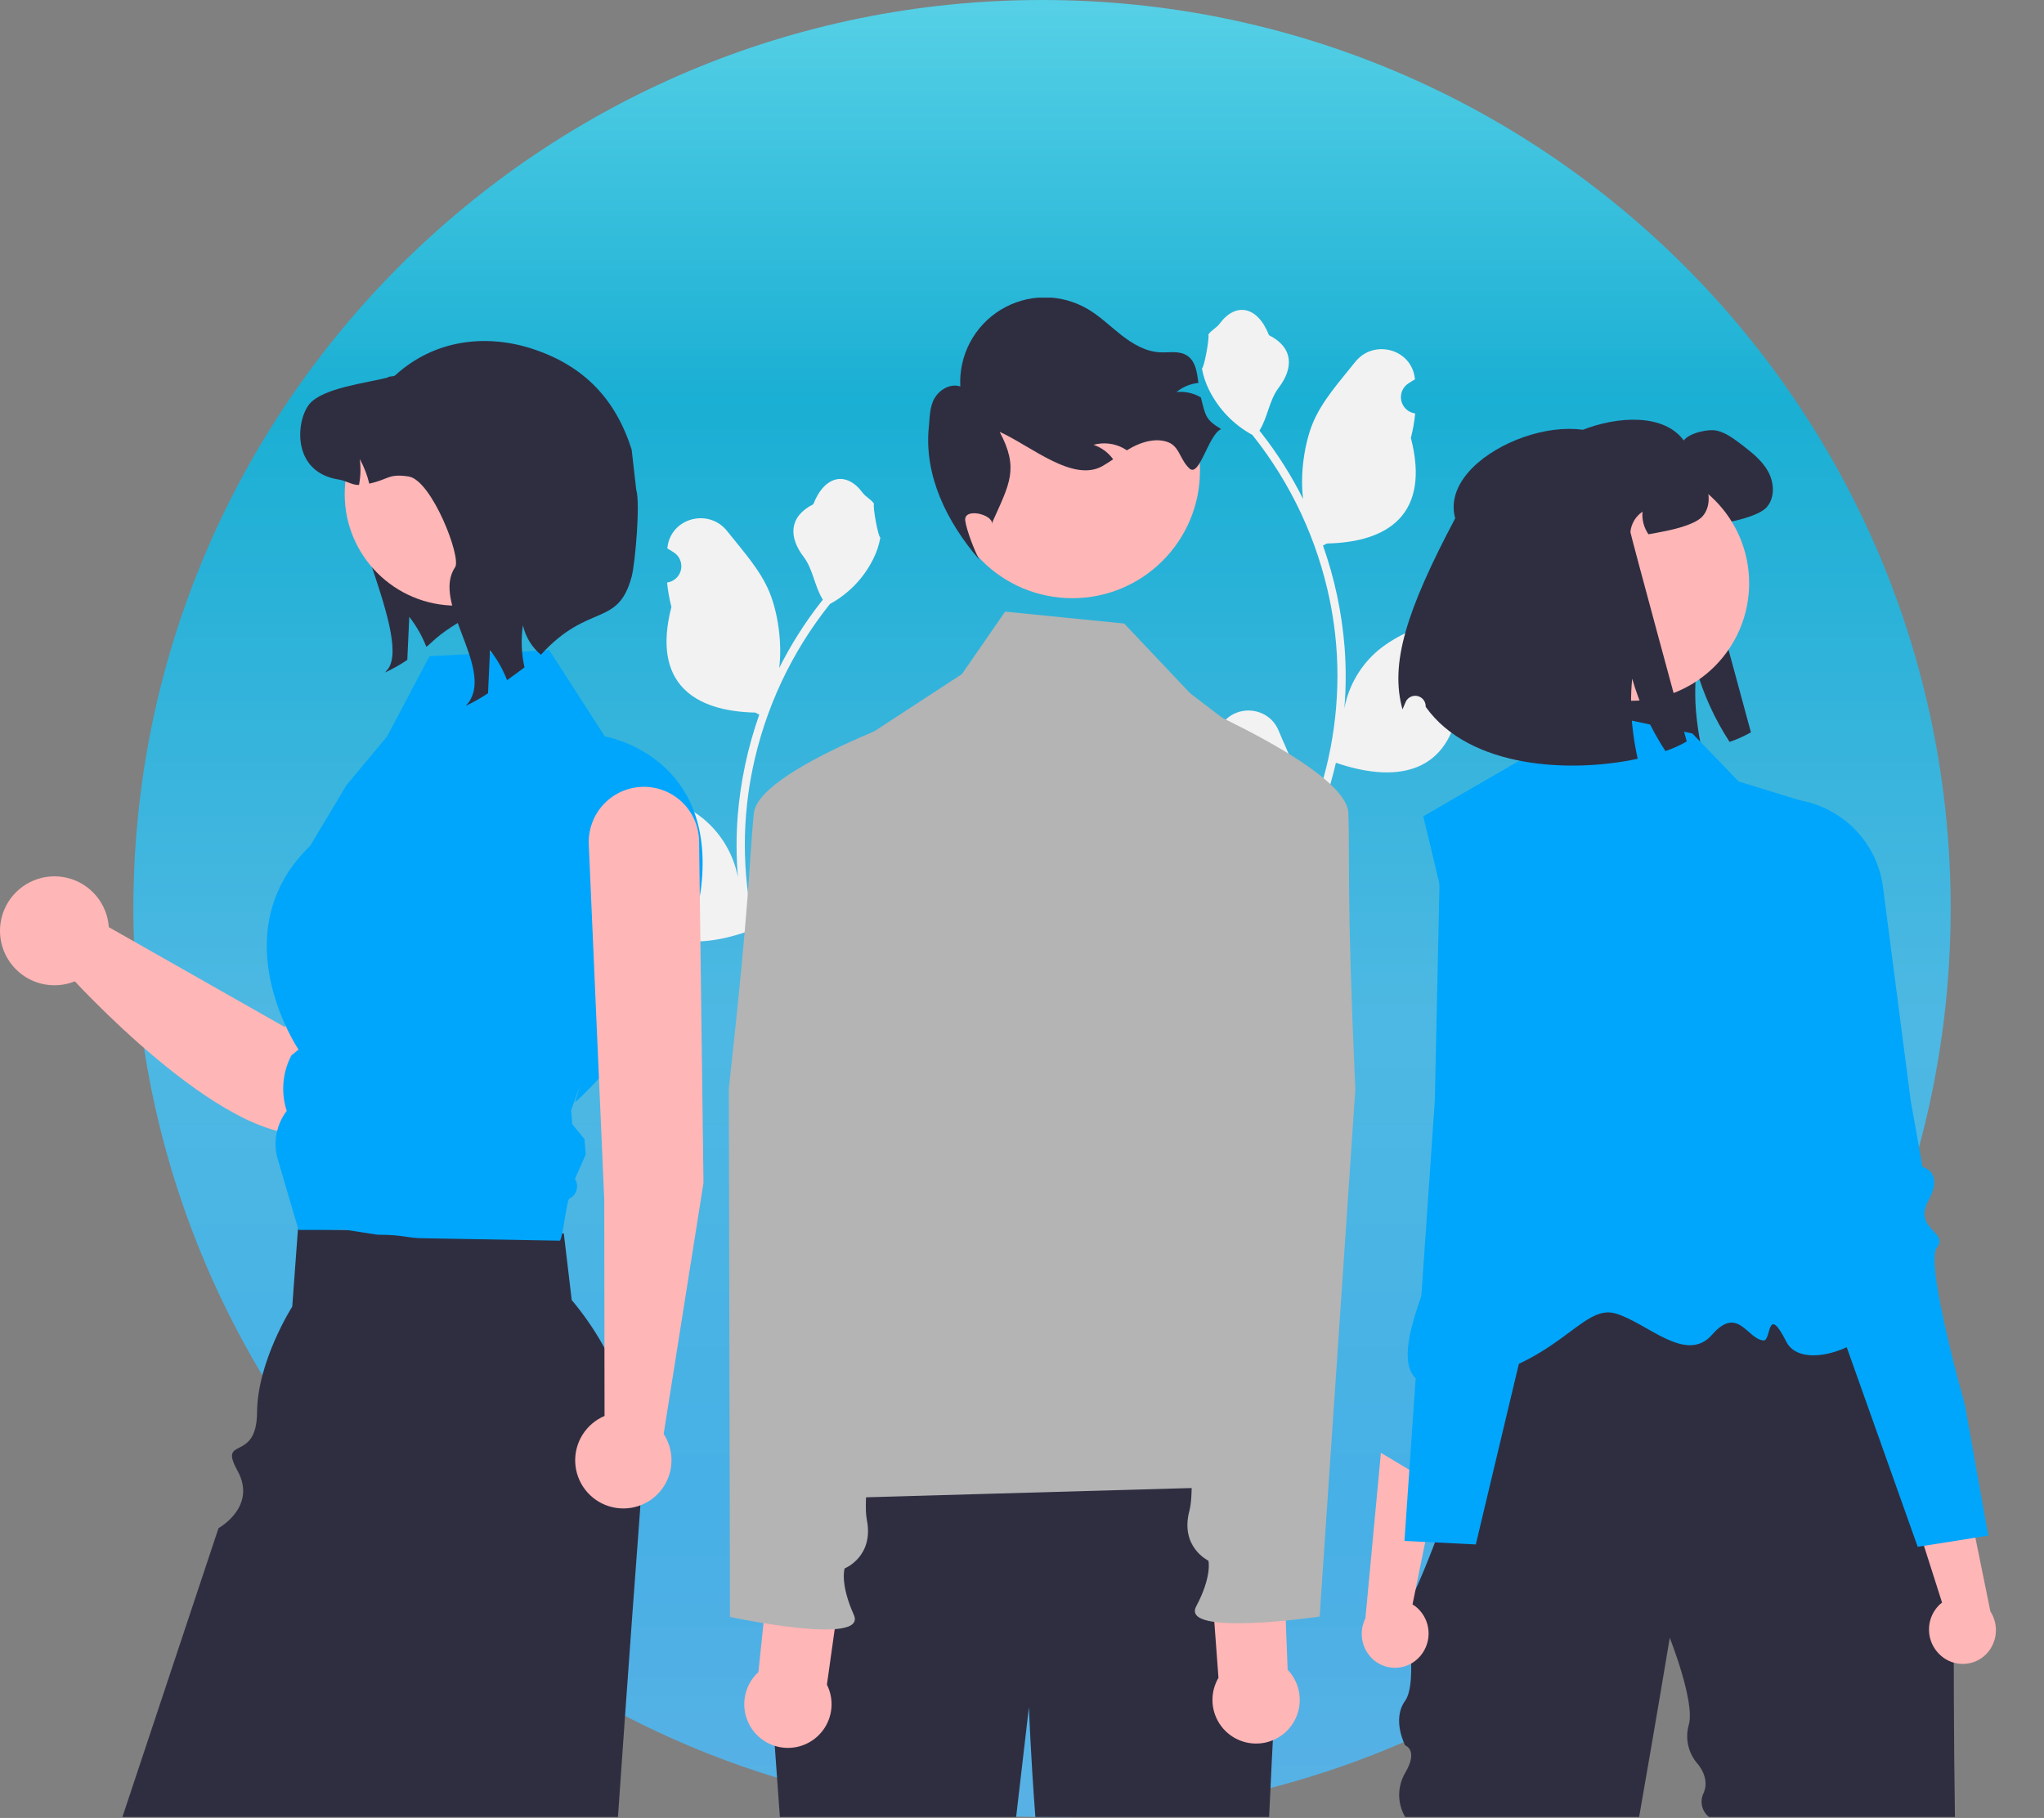 <svg width="489" height="435" viewBox="0 0 489 435" fill="none" xmlns="http://www.w3.org/2000/svg">
<rect x="0" y="0" width="489" height="435" fill="#808080" stroke="none"/>
<path opacity="0.8" d="M249.291 434.764C369.348 434.764 466.674 337.439 466.674 217.382C466.674 97.325 369.348 0 249.291 0C129.235 0 31.909 97.325 31.909 217.382C31.909 337.439 129.235 434.764 249.291 434.764Z" fill="url(#paint0_linear_1_7137)"/>
<g clip-path="url(#clip0_1_7137)">
<path d="M289.54 180.776C290.134 180.803 290.722 180.647 291.225 180.329C291.727 180.011 292.12 179.546 292.349 178.997C292.579 178.448 292.634 177.842 292.508 177.261C292.381 176.68 292.079 176.152 291.642 175.748C291.569 175.458 291.517 175.249 291.444 174.958C291.47 174.895 291.496 174.832 291.523 174.769C294.193 168.401 303.243 168.445 305.89 174.822C308.24 180.482 311.232 186.151 311.969 192.135C312.293 194.78 312.156 197.462 311.564 200.06C317.084 188.02 319.95 174.935 319.968 161.69C319.969 158.367 319.785 155.046 319.415 151.743C319.11 149.035 318.686 146.346 318.144 143.677C315.185 129.195 308.834 115.62 299.611 104.069C295.147 101.633 291.537 97.888 289.267 93.337C288.445 91.701 287.864 89.955 287.542 88.153C288.045 88.219 289.44 80.55 289.061 80.079C289.762 79.014 291.018 78.485 291.785 77.446C295.597 72.278 300.848 73.18 303.59 80.203C309.446 83.159 309.503 88.061 305.91 92.776C303.623 95.775 303.309 99.834 301.303 103.045C301.51 103.309 301.724 103.565 301.931 103.829C305.703 108.681 308.991 113.89 311.748 119.382C310.968 113.291 312.119 105.952 314.082 101.221C316.317 95.831 320.505 91.291 324.193 86.631C328.623 81.034 337.707 83.477 338.487 90.572C338.495 90.641 338.502 90.709 338.509 90.778C337.962 91.087 337.425 91.415 336.901 91.762C336.242 92.202 335.731 92.832 335.435 93.567C335.14 94.303 335.074 95.11 335.245 95.884C335.417 96.658 335.818 97.362 336.396 97.904C336.975 98.446 337.703 98.801 338.487 98.922L338.567 98.934C338.372 100.908 338.027 102.865 337.535 104.787C342.267 123.084 332.052 129.749 317.467 130.048C317.145 130.213 316.831 130.378 316.509 130.535C319.279 138.383 321.016 146.558 321.677 154.855C322.051 159.749 322.029 164.666 321.611 169.557L321.636 169.384C322.692 163.945 325.594 159.038 329.85 155.49C336.171 150.298 345.101 148.386 351.921 144.212C355.203 142.203 359.41 144.799 358.837 148.605C358.828 148.666 358.818 148.726 358.809 148.787C357.792 149.201 356.802 149.678 355.845 150.215C355.297 150.524 354.761 150.852 354.237 151.199C353.577 151.64 353.067 152.269 352.771 153.005C352.476 153.74 352.41 154.548 352.581 155.322C352.752 156.096 353.154 156.8 353.732 157.342C354.311 157.884 355.039 158.238 355.823 158.359L355.903 158.371C355.961 158.38 356.01 158.388 356.068 158.396C354.331 162.544 351.893 166.361 348.861 169.681C345.903 185.654 333.197 187.169 319.605 182.518H319.597C318.105 188.998 315.945 195.306 313.149 201.34H290.117C290.035 201.084 289.961 200.82 289.886 200.564C292.018 200.698 294.158 200.57 296.259 200.184C294.55 198.087 292.842 195.974 291.133 193.877C291.095 193.838 291.059 193.796 291.025 193.753C290.159 192.68 289.284 191.615 288.417 190.542L288.416 190.541C288.37 187.251 288.748 183.969 289.54 180.776L289.54 180.776Z" fill="#F2F2F2"/>
<path d="M363.489 121.832C359.206 106.218 393.747 92.829 402.817 105.403C404.079 103.615 408.74 102.53 410.878 103.078C413.017 103.626 414.816 104.997 416.57 106.324C418.983 108.178 421.484 110.097 422.964 112.762C424.456 115.416 424.686 119.035 422.679 121.339C421.089 123.17 416.395 124.355 414.004 124.837C412.337 125.177 410.933 125.451 409.727 125.649C408.631 124.07 408.126 122.156 408.301 120.242C407.489 120.79 406.808 121.51 406.308 122.352C405.807 123.194 405.499 124.136 405.406 125.111C405.373 125.517 418.884 175.232 418.884 175.232C417.261 176.156 415.553 176.923 413.785 177.524C410.286 172.176 407.606 166.336 405.833 160.196C405.426 164.301 405.478 168.44 405.987 172.534C406.258 174.83 406.646 177.11 407.149 179.366C391.093 182.832 366.943 181.691 356.437 166.951C356.435 166.89 356.433 166.829 356.432 166.768C356.423 166.187 356.213 165.626 355.837 165.182C355.461 164.738 354.942 164.439 354.369 164.335C353.797 164.232 353.206 164.331 352.698 164.615C352.19 164.9 351.797 165.351 351.586 165.894C351.331 166.544 351.097 167.107 350.887 167.555C347.827 156.609 351.787 143.942 363.489 121.832Z" fill="#2F2E41"/>
<path d="M336.166 383.601V384.112C336.146 383.942 336.146 383.77 336.166 383.601Z" fill="#2F2E41"/>
<path d="M351.89 295.238C352.298 295.127 352.714 295.046 353.134 294.996C352.652 295.075 352.237 295.155 351.89 295.238Z" fill="#2F2E41"/>
<path d="M351.526 295.331C351.636 295.3 351.759 295.269 351.89 295.238C351.768 295.27 351.651 295.293 351.526 295.331Z" fill="#2F2E41"/>
<path d="M467.694 434.764H408.841C408.001 434.094 407.417 433.156 407.188 432.106C406.959 431.057 407.097 429.96 407.581 429.001C409.188 425.313 406.038 421.944 406.038 421.944C404.968 420.691 404.225 419.193 403.873 417.584C403.521 415.975 403.572 414.303 404.021 412.718C405.58 407.272 399.469 391.9 399.469 391.9C399.469 391.9 396.175 411.749 392.138 434.764H336.166C335.229 433.167 334.734 431.349 334.734 429.497C334.734 427.645 335.229 425.826 336.166 424.229C339.428 418.698 336.166 417.638 336.166 417.638C336.166 417.638 332.904 411.449 336.166 406.955C339.428 402.461 336.166 384.112 336.166 384.112C336.289 384.923 337.218 383.448 338.649 380.356C340.827 375.65 344.156 367.189 347.519 357.365C349.923 350.354 352.347 342.639 354.373 335.097H354.378C354.909 333.116 355.412 331.152 355.887 329.207C356.817 325.391 357.613 321.684 358.218 318.203C359.531 310.705 359.963 304.264 358.955 300.075C358.119 296.589 356.29 294.667 353.134 294.996C354.825 294.716 357.303 294.45 360.357 294.2C360.907 294.155 361.478 294.111 362.068 294.062C384.842 292.341 433.705 291.353 433.705 291.353L448.671 318.154L467.625 352.104C467.625 352.104 467.109 397.648 467.694 434.764Z" fill="#2F2E41"/>
<path d="M404.876 175.513L370.395 168.199L363.548 181.98L340.493 195.328C340.493 195.328 355.354 256.093 355.269 264.64C355.054 286.337 320.337 334.977 346.56 331.235C372.783 327.493 378.11 311.82 386.528 314.298C394.12 316.533 403.391 326.476 409.597 319.365C415.803 312.254 417.989 320.465 421.914 320.749C423.779 320.884 422.656 311.77 427.348 321.033C432.041 330.295 456.924 317.827 448.49 309.393C434.444 295.347 431.59 191.806 431.59 191.806L415.954 186.995L404.876 175.513Z" fill="#00A6FB"/>
<path d="M339.841 396.187C341.226 394.535 341.912 392.407 341.753 390.257C341.594 388.107 340.602 386.104 338.988 384.673C338.656 384.388 338.3 384.13 337.925 383.904L343.69 355.609L330.362 347.632L326.655 387.246C325.835 388.874 325.577 390.728 325.921 392.518C326.265 394.308 327.192 395.934 328.557 397.142C329.341 397.822 330.251 398.341 331.235 398.669C332.219 398.997 333.258 399.128 334.293 399.055C335.327 398.982 336.338 398.705 337.265 398.242C338.193 397.778 339.021 397.136 339.701 396.353C339.748 396.298 339.795 396.243 339.841 396.187Z" fill="#FFB6B6"/>
<path d="M392.007 246.589C391.923 245.679 390.763 245.266 389.155 244.696C387.54 244.199 386.005 243.472 384.597 242.538C381.037 239.966 382.439 237.277 384.376 233.56C384.754 232.837 385.148 232.085 385.516 231.303C386.613 228.987 384.867 219.434 380.319 202.904C378.918 197.815 378.923 194.221 377.955 191.836C376.991 189.451 375.059 188.276 369.793 188.031C363.428 187.709 357.195 189.925 352.461 194.191C352.333 194.304 352.201 194.427 352.073 194.545C351.832 194.771 351.596 195.002 351.365 195.238C346.987 199.643 344.482 205.569 344.373 211.778L344.349 212.835L343.262 263.34L340.209 307.66L336 368.711L339.117 368.863L351.557 369.483L353.066 369.557L356.645 354.541L360.952 336.472L362.536 329.834L367.447 309.243L369.739 299.621L371.14 293.745L371.71 291.346L374.493 279.684C374.557 279.438 380.959 254.18 388.339 249.957C391.092 248.384 392.085 247.469 392.007 246.589Z" fill="#00A6FB"/>
<path d="M464.027 395.886C462.472 394.392 461.561 392.351 461.489 390.196C461.416 388.041 462.187 385.943 463.638 384.348C463.938 384.028 464.264 383.734 464.612 383.468L455.842 355.956L468.236 346.594L476.176 385.581C477.166 387.111 477.622 388.927 477.472 390.743C477.322 392.56 476.575 394.276 475.347 395.624C474.641 396.384 473.793 396.997 472.85 397.429C471.906 397.861 470.888 398.104 469.851 398.142C468.814 398.18 467.78 398.014 466.808 397.652C465.836 397.291 464.944 396.742 464.184 396.036C464.131 395.986 464.079 395.936 464.027 395.886Z" fill="#FFB6B6"/>
<path d="M470.09 336.188C470.09 336.188 460.424 302.177 463.372 298.496C466.32 294.814 457.613 294.095 461.365 287.238C465.117 280.381 459.938 279.234 459.938 279.234L457.128 263.468L452.104 224.743L451.952 223.591L450.49 212.325C450.082 209.107 449.029 206.004 447.395 203.203C445.76 200.401 443.577 197.957 440.977 196.019C440.844 195.917 440.708 195.819 440.573 195.722C439.954 195.276 439.322 194.864 438.677 194.484C433.854 191.639 428.191 190.563 422.662 191.442C412.242 193.065 415.485 196.95 413.795 207.36C411.049 224.285 410.336 233.968 411.675 236.156C412.127 236.892 412.601 237.597 413.052 238.274C415.379 241.766 417.061 244.286 413.796 247.23C412.495 248.306 411.047 249.192 409.497 249.86C407.963 250.604 406.852 251.137 406.867 252.05C406.884 252.935 407.969 253.734 410.873 255.001C414.393 256.541 418.173 262.365 421.269 268.314C423.726 273.109 425.917 278.036 427.833 283.071L454.445 357.919L458.786 370.125L460.283 369.889L472.58 367.939L475.664 367.451L470.09 336.188Z" fill="#00A6FB"/>
<path d="M390.328 167.682C405.865 167.682 418.46 155.087 418.46 139.551C418.46 124.014 405.865 111.419 390.328 111.419C374.792 111.419 362.197 124.014 362.197 139.551C362.197 155.087 374.792 167.682 390.328 167.682Z" fill="#FFB6B6"/>
<path d="M348.134 124.025C343.852 108.412 378.393 95.023 387.463 107.596C388.724 105.809 393.385 104.723 395.524 105.271C397.663 105.82 399.461 107.191 401.216 108.518C403.629 110.371 406.129 112.29 407.61 114.955C409.102 117.61 409.332 121.229 407.325 123.532C405.735 125.363 401.041 126.548 398.65 127.03C396.983 127.37 395.579 127.645 394.373 127.842C393.277 126.263 392.772 124.349 392.947 122.435C392.135 122.983 391.454 123.704 390.953 124.545C390.453 125.387 390.145 126.33 390.051 127.305C390.018 127.71 403.53 177.425 403.53 177.425C401.907 178.349 400.199 179.116 398.43 179.717C394.931 174.37 392.251 168.529 390.479 162.389C390.072 166.495 390.123 170.633 390.633 174.727C390.904 177.023 391.292 179.303 391.795 181.56C375.739 185.025 351.589 183.885 341.083 169.145C341.081 169.084 341.079 169.023 341.077 168.962C341.069 168.38 340.859 167.819 340.483 167.375C340.106 166.931 339.587 166.632 339.015 166.529C338.442 166.425 337.851 166.524 337.344 166.809C336.836 167.093 336.443 167.545 336.232 168.087C335.977 168.737 335.742 169.3 335.533 169.748C332.473 158.803 336.432 146.135 348.134 124.025Z" fill="#2F2E41"/>
<path d="M208.619 221.232C208.025 221.26 207.437 221.104 206.934 220.786C206.432 220.467 206.039 220.002 205.81 219.454C205.58 218.905 205.525 218.299 205.652 217.718C205.778 217.137 206.08 216.609 206.517 216.205C206.59 215.914 206.643 215.706 206.716 215.415C206.689 215.352 206.663 215.288 206.637 215.225C203.966 208.858 194.916 208.902 192.269 215.279C189.919 220.938 186.927 226.608 186.19 232.592C185.866 235.237 186.003 237.919 186.595 240.517C181.076 228.477 178.21 215.391 178.191 202.147C178.19 198.823 178.375 195.502 178.744 192.199C179.05 189.492 179.473 186.803 180.016 184.134C182.974 169.651 189.325 156.077 198.548 144.526C203.012 142.09 206.622 138.344 208.892 133.794C209.714 132.158 210.296 130.412 210.617 128.61C210.114 128.676 208.719 121.006 209.099 120.536C208.397 119.471 207.141 118.942 206.374 117.903C202.563 112.735 197.311 113.637 194.569 120.66C188.713 123.616 188.656 128.518 192.25 133.232C194.536 136.232 194.85 140.291 196.856 143.502C196.65 143.766 196.435 144.022 196.229 144.286C192.456 149.137 189.168 154.346 186.411 159.839C187.191 153.747 186.04 146.408 184.077 141.678C181.843 136.287 177.655 131.748 173.967 127.088C169.537 121.491 160.453 123.933 159.672 131.029C159.665 131.097 159.657 131.166 159.65 131.235C160.198 131.544 160.734 131.872 161.259 132.219C161.918 132.659 162.428 133.288 162.724 134.024C163.019 134.759 163.086 135.567 162.914 136.341C162.743 137.115 162.341 137.819 161.763 138.361C161.185 138.903 160.456 139.258 159.672 139.378L159.592 139.391C159.787 141.365 160.132 143.322 160.624 145.244C155.893 163.541 166.107 170.205 180.692 170.505C181.014 170.67 181.328 170.835 181.65 170.992C178.881 178.84 177.143 187.015 176.482 195.311C176.108 200.206 176.13 205.123 176.548 210.014L176.524 209.841C175.467 204.402 172.566 199.494 168.31 195.947C161.989 190.755 153.058 188.842 146.239 184.669C142.956 182.66 138.75 185.256 139.323 189.062C139.332 189.122 139.341 189.183 139.35 189.244C140.367 189.658 141.357 190.135 142.314 190.672C142.862 190.981 143.398 191.309 143.923 191.656C144.582 192.096 145.093 192.726 145.388 193.461C145.683 194.197 145.75 195.005 145.578 195.778C145.407 196.552 145.006 197.256 144.427 197.798C143.849 198.34 143.12 198.695 142.337 198.816L142.256 198.828C142.198 198.836 142.149 198.845 142.091 198.853C143.828 203 146.266 206.818 149.298 210.138C152.256 226.111 164.963 227.626 178.554 222.975H178.563C180.054 229.455 182.215 235.763 185.01 241.796H208.042C208.124 241.541 208.199 241.276 208.273 241.02C206.141 241.154 204.001 241.027 201.9 240.641C203.609 238.544 205.318 236.431 207.026 234.334C207.065 234.295 207.1 234.253 207.134 234.21C208.001 233.137 208.876 232.072 209.742 230.999L209.743 230.997C209.789 227.708 209.412 224.426 208.62 221.233L208.619 221.232Z" fill="#F2F2F2"/>
<path d="M101.15 105.403C100.628 106.622 84.51 106.491 83.771 107.576C78.08 115.95 98.597 151.582 92.905 159.967L92.112 160.912C93.969 160.057 95.753 159.05 97.445 157.904C97.598 154.471 97.75 151.028 97.913 147.596C99.617 149.777 100.993 152.195 101.997 154.775C103.322 153.841 104.409 152.11 110.089 148.704C112.388 146.178 115.039 143.995 117.96 142.224L101.15 105.403Z" fill="#2F2E41"/>
<path d="M112.854 174.038C111.076 172.879 109.046 172.161 106.935 171.944C104.823 171.727 102.69 172.016 100.713 172.788C98.735 173.56 96.971 174.792 95.565 176.383C94.159 177.974 93.153 179.877 92.63 181.934L68.136 245.755L26.035 221.852C25.85 219.105 24.799 216.487 23.035 214.373C21.27 212.259 18.881 210.759 16.21 210.087C13.54 209.415 10.725 209.606 8.17 210.633C5.615 211.659 3.451 213.468 1.987 215.801C0.524 218.134 -0.163 220.87 0.025 223.617C0.213 226.364 1.266 228.982 3.034 231.093C4.801 233.205 7.192 234.703 9.863 235.371C12.534 236.04 15.348 235.846 17.902 234.817C26.769 244.28 65.207 283.078 81.121 267.918C94.496 255.176 113.8 205.793 118.446 188.739C119.191 186.012 119.05 183.12 118.045 180.478C117.04 177.836 115.223 175.581 112.854 174.038Z" fill="#FFB6B6"/>
<path d="M66.862 270.593L74.591 305.529L131.112 310.641L136.306 280.221L66.862 270.593Z" fill="#FFB6B6"/>
<path d="M153.198 360.182C153.172 360.683 153.141 361.179 153.105 361.68C152.563 368.918 151.943 377.267 151.272 386.416C150.214 400.935 149.031 417.468 147.839 434.765H29.287L52.278 365.657C52.278 365.657 61.562 360.546 56.836 351.96C52.109 343.373 61.409 350.216 61.496 337.953C61.582 325.69 69.916 312.645 69.916 312.645L71.284 294.078L72.064 294.093L133.759 295.121L134.884 295.141L136.779 311.08C148.284 324.771 154.154 342.324 153.198 360.182Z" fill="#2F2E41"/>
<path d="M102.755 157.009L131.402 155.558L144.708 176.228C144.708 176.228 169.743 180.343 168.007 209.346C166.272 238.349 137.547 263.799 137.547 263.799L138.775 259.66L136.642 265.651L136.916 269.015L139.825 272.577L140.125 276.261L137.547 282.09C137.882 282.618 138.06 283.228 138.06 283.851C138.061 284.474 137.884 285.084 137.549 285.612C137.215 286.141 136.736 286.567 136.168 286.842C135.6 287.117 134.535 296.933 133.905 296.871L101.711 296.301C97.152 296.301 96.868 295.446 90.315 295.446L82.883 294.306H71.42L66.403 277.235C65.861 275.294 65.776 273.256 66.156 271.278C66.536 269.299 67.369 267.432 68.593 265.818C67.186 261.484 67.554 256.78 69.621 252.709L69.699 252.557L71.42 251.146C71.42 251.146 52.588 223.331 74.207 202.381L82.883 187.879L92.592 176.235L102.755 157.009Z" fill="#00A6FB"/>
<path d="M109.14 144.918C123.874 144.918 135.818 132.974 135.818 118.24C135.818 103.507 123.874 91.563 109.14 91.563C94.406 91.563 82.462 103.507 82.462 118.24C82.462 132.974 94.406 144.918 109.14 144.918Z" fill="#FFB6B6"/>
<path d="M129.402 156.672C127.23 154.857 125.717 152.375 125.101 149.612C124.607 152.966 124.736 156.383 125.481 159.691C124.036 160.778 122.635 161.81 121.31 162.744C120.307 160.164 118.931 157.745 117.226 155.564C117.063 158.996 116.911 162.44 116.759 165.872C115.066 167.019 113.282 168.025 111.426 168.881L112.219 167.936C117.91 159.55 103.181 144.116 108.873 135.741C110.47 133.395 103.257 114.854 97.761 114.017C92.874 113.279 93.08 114.691 88.344 115.723C87.852 113.671 87.089 111.695 86.074 109.846C86.344 111.907 86.282 113.997 85.889 116.038C84.206 116.103 82.881 115.03 81.088 114.756C69.651 113.007 70.813 100.635 73.996 96.714C77.189 92.804 87.79 91.631 92.678 90.36C93.123 89.926 94.133 90.197 94.579 89.784C103.946 81.212 116.474 79.792 127.748 83.591C139.771 87.644 147.268 95.486 151.115 107.576L152.218 117.251C153.208 120.362 151.963 134.837 151.115 137.989C147.818 150.244 140.798 144.126 129.402 156.672Z" fill="#2F2E41"/>
<path d="M168.301 283.065L167.251 201.267C167.196 197.802 165.781 194.497 163.311 192.065C160.841 189.634 157.514 188.271 154.048 188.271C152.255 188.271 150.481 188.637 148.834 189.345C147.187 190.053 145.701 191.089 144.467 192.39C143.233 193.691 142.277 195.229 141.658 196.912C141.038 198.594 140.768 200.385 140.863 202.176L144.558 287.11L144.629 338.814C142.45 339.738 140.609 341.31 139.356 343.316C138.102 345.323 137.496 347.667 137.621 350.029C137.745 352.392 138.594 354.659 140.052 356.522C141.511 358.386 143.507 359.755 145.77 360.444C148.034 361.134 150.454 361.11 152.703 360.375C154.953 359.641 156.921 358.232 158.342 356.34C159.762 354.448 160.566 352.164 160.643 349.799C160.721 347.435 160.069 345.103 158.775 343.122L168.301 283.065Z" fill="#FFB6B6"/>
<path d="M305.987 388.891C305.987 388.891 304.364 418.105 303.617 434.766H247.696C246.545 419.604 246.158 408.464 246.158 408.464L243.098 434.766H186.573L183.068 386.053L200.003 344.076C200.003 344.076 291.776 337.711 300.289 345.785C308.797 353.854 305.987 388.891 305.987 388.891Z" fill="#2F2E41"/>
<path d="M256.537 143.139C273.407 143.139 287.083 129.463 287.083 112.593C287.083 95.723 273.407 82.048 256.537 82.048C239.667 82.048 225.991 95.723 225.991 112.593C225.991 129.463 239.667 143.139 256.537 143.139Z" fill="#FFB6B6"/>
<path d="M292.141 102.668C289.004 104.099 286.971 114.46 284.505 112.051C282.039 109.643 282.204 106.508 278.879 105.619C276.194 104.898 273.305 105.722 270.856 107.021C270.418 107.251 269.994 107.5 269.581 107.748C269.309 107.566 269.037 107.394 268.746 107.236C266.555 106.064 263.999 105.776 261.602 106.433C263.496 107.067 265.142 108.28 266.308 109.901C265.488 110.45 264.658 111.001 263.809 111.489C256.715 115.583 246.62 106.681 239.153 103.336C243.83 112.114 241.527 115.749 237.466 124.827L237.325 125.343C237.556 123.068 230.516 121.373 230.924 124.576C231.214 126.849 233.182 131.904 234.284 133.911C226.433 124.833 221.068 113.724 222.2 102.264C222.446 99.857 222.372 97.317 223.614 95.228C224.857 93.149 227.448 91.69 229.741 92.483C229.547 88.828 230.346 85.189 232.055 81.953C233.764 78.716 236.318 76.003 239.445 74.102C242.572 72.201 246.157 71.183 249.816 71.156C253.476 71.13 257.075 72.095 260.23 73.95C263.161 75.67 265.608 78.103 268.295 80.202C270.982 82.3 274.079 84.129 277.486 84.303C279.648 84.407 282 83.879 283.857 84.999C286.008 86.298 286.376 89.017 286.699 91.634C284.78 91.823 282.962 92.58 281.475 93.808C283.461 93.605 285.459 94.034 287.186 95.033C287.219 95.048 287.25 95.066 287.28 95.086C288.417 99.411 288.301 100.37 292.141 102.668Z" fill="#2F2E41"/>
<path d="M186.708 358.854C212.72 328.406 203.934 289.679 193.61 250.586L195.575 192.833C195.671 190 196.448 187.232 197.839 184.763C199.23 182.293 201.196 180.194 203.569 178.644L230.124 161.296L240.46 146.352L268.95 149.201L284.749 165.909L302.237 179.259C306.628 182.611 309.968 187.149 311.866 192.337C313.763 197.526 314.137 203.148 312.944 208.542L296.209 284.224C296.209 284.224 303.209 323.459 298.938 327.792C294.667 332.125 283.662 327.794 292.389 332.658C302.862 338.495 312.385 337.418 307.085 342.718C301.785 348.018 308.492 355.386 308.492 355.386L186.708 358.854Z" fill="#B4B4B4"/>
<path d="M197.83 403.105L202.166 372.209L184.863 367.27L181.44 400.097C180.008 401.41 178.971 403.097 178.445 404.967C177.919 406.837 177.925 408.817 178.462 410.684C179 412.551 180.047 414.231 181.487 415.536C182.927 416.84 184.702 417.717 186.613 418.067C188.524 418.418 190.495 418.229 192.305 417.521C194.114 416.813 195.69 415.614 196.855 414.059C198.02 412.505 198.729 410.656 198.901 408.721C199.073 406.786 198.702 404.841 197.83 403.105Z" fill="#FFB6B6"/>
<path d="M230.773 166.865C230.773 166.865 181.519 182.895 180.345 194.625C179.17 206.354 179.56 213.534 174.362 260.469L174.635 386.9C174.635 386.9 207.657 393.97 204.27 386.411C200.884 378.852 202.065 375.296 202.065 375.296C202.065 375.296 209.145 372.502 207.373 363.626C205.601 354.751 214.488 310.766 214.488 310.766L220.098 231.883L230.773 166.865Z" fill="#B4B4B4"/>
<path d="M291.503 401.469L289.196 370.356L306.785 366.558L308.055 399.539C309.398 400.943 310.323 402.693 310.725 404.594C311.128 406.495 310.993 408.47 310.334 410.298C309.676 412.126 308.521 413.734 306.998 414.941C305.476 416.149 303.647 416.908 301.718 417.133C299.788 417.358 297.834 417.04 296.075 416.215C294.315 415.39 292.821 414.091 291.76 412.464C290.699 410.836 290.113 408.945 290.067 407.003C290.022 405.06 290.519 403.144 291.503 401.469Z" fill="#FFB6B6"/>
<path d="M274.073 163.581C274.073 163.581 322.173 182.796 322.578 194.577C322.983 206.358 322.125 213.497 324.245 260.672L315.707 386.815C315.707 386.815 282.294 391.711 286.168 384.39C290.041 377.068 289.094 373.442 289.094 373.442C289.094 373.442 282.212 370.191 284.561 361.451C286.909 352.71 280.916 308.239 280.916 308.239L280.475 229.157L274.073 163.581Z" fill="#B4B4B4"/>
</g>
<defs>
<linearGradient id="paint0_linear_1_7137" x1="249.291" y1="0" x2="249.291" y2="434.764" gradientUnits="userSpaceOnUse">
<stop stop-color="#4BE4FF"/>
<stop offset="0.22" stop-color="#00BAE8"/>
<stop offset="0.56" stop-color="#40C6FB"/>
<stop offset="0.83" stop-color="#38BBFF"/>
<stop offset="1" stop-color="#4EBDFD"/>
</linearGradient>
<clipPath id="clip0_1_7137">
<rect width="477.5" height="363.54" fill="white" transform="translate(0 71.226)"/>
</clipPath>
</defs>
</svg>
